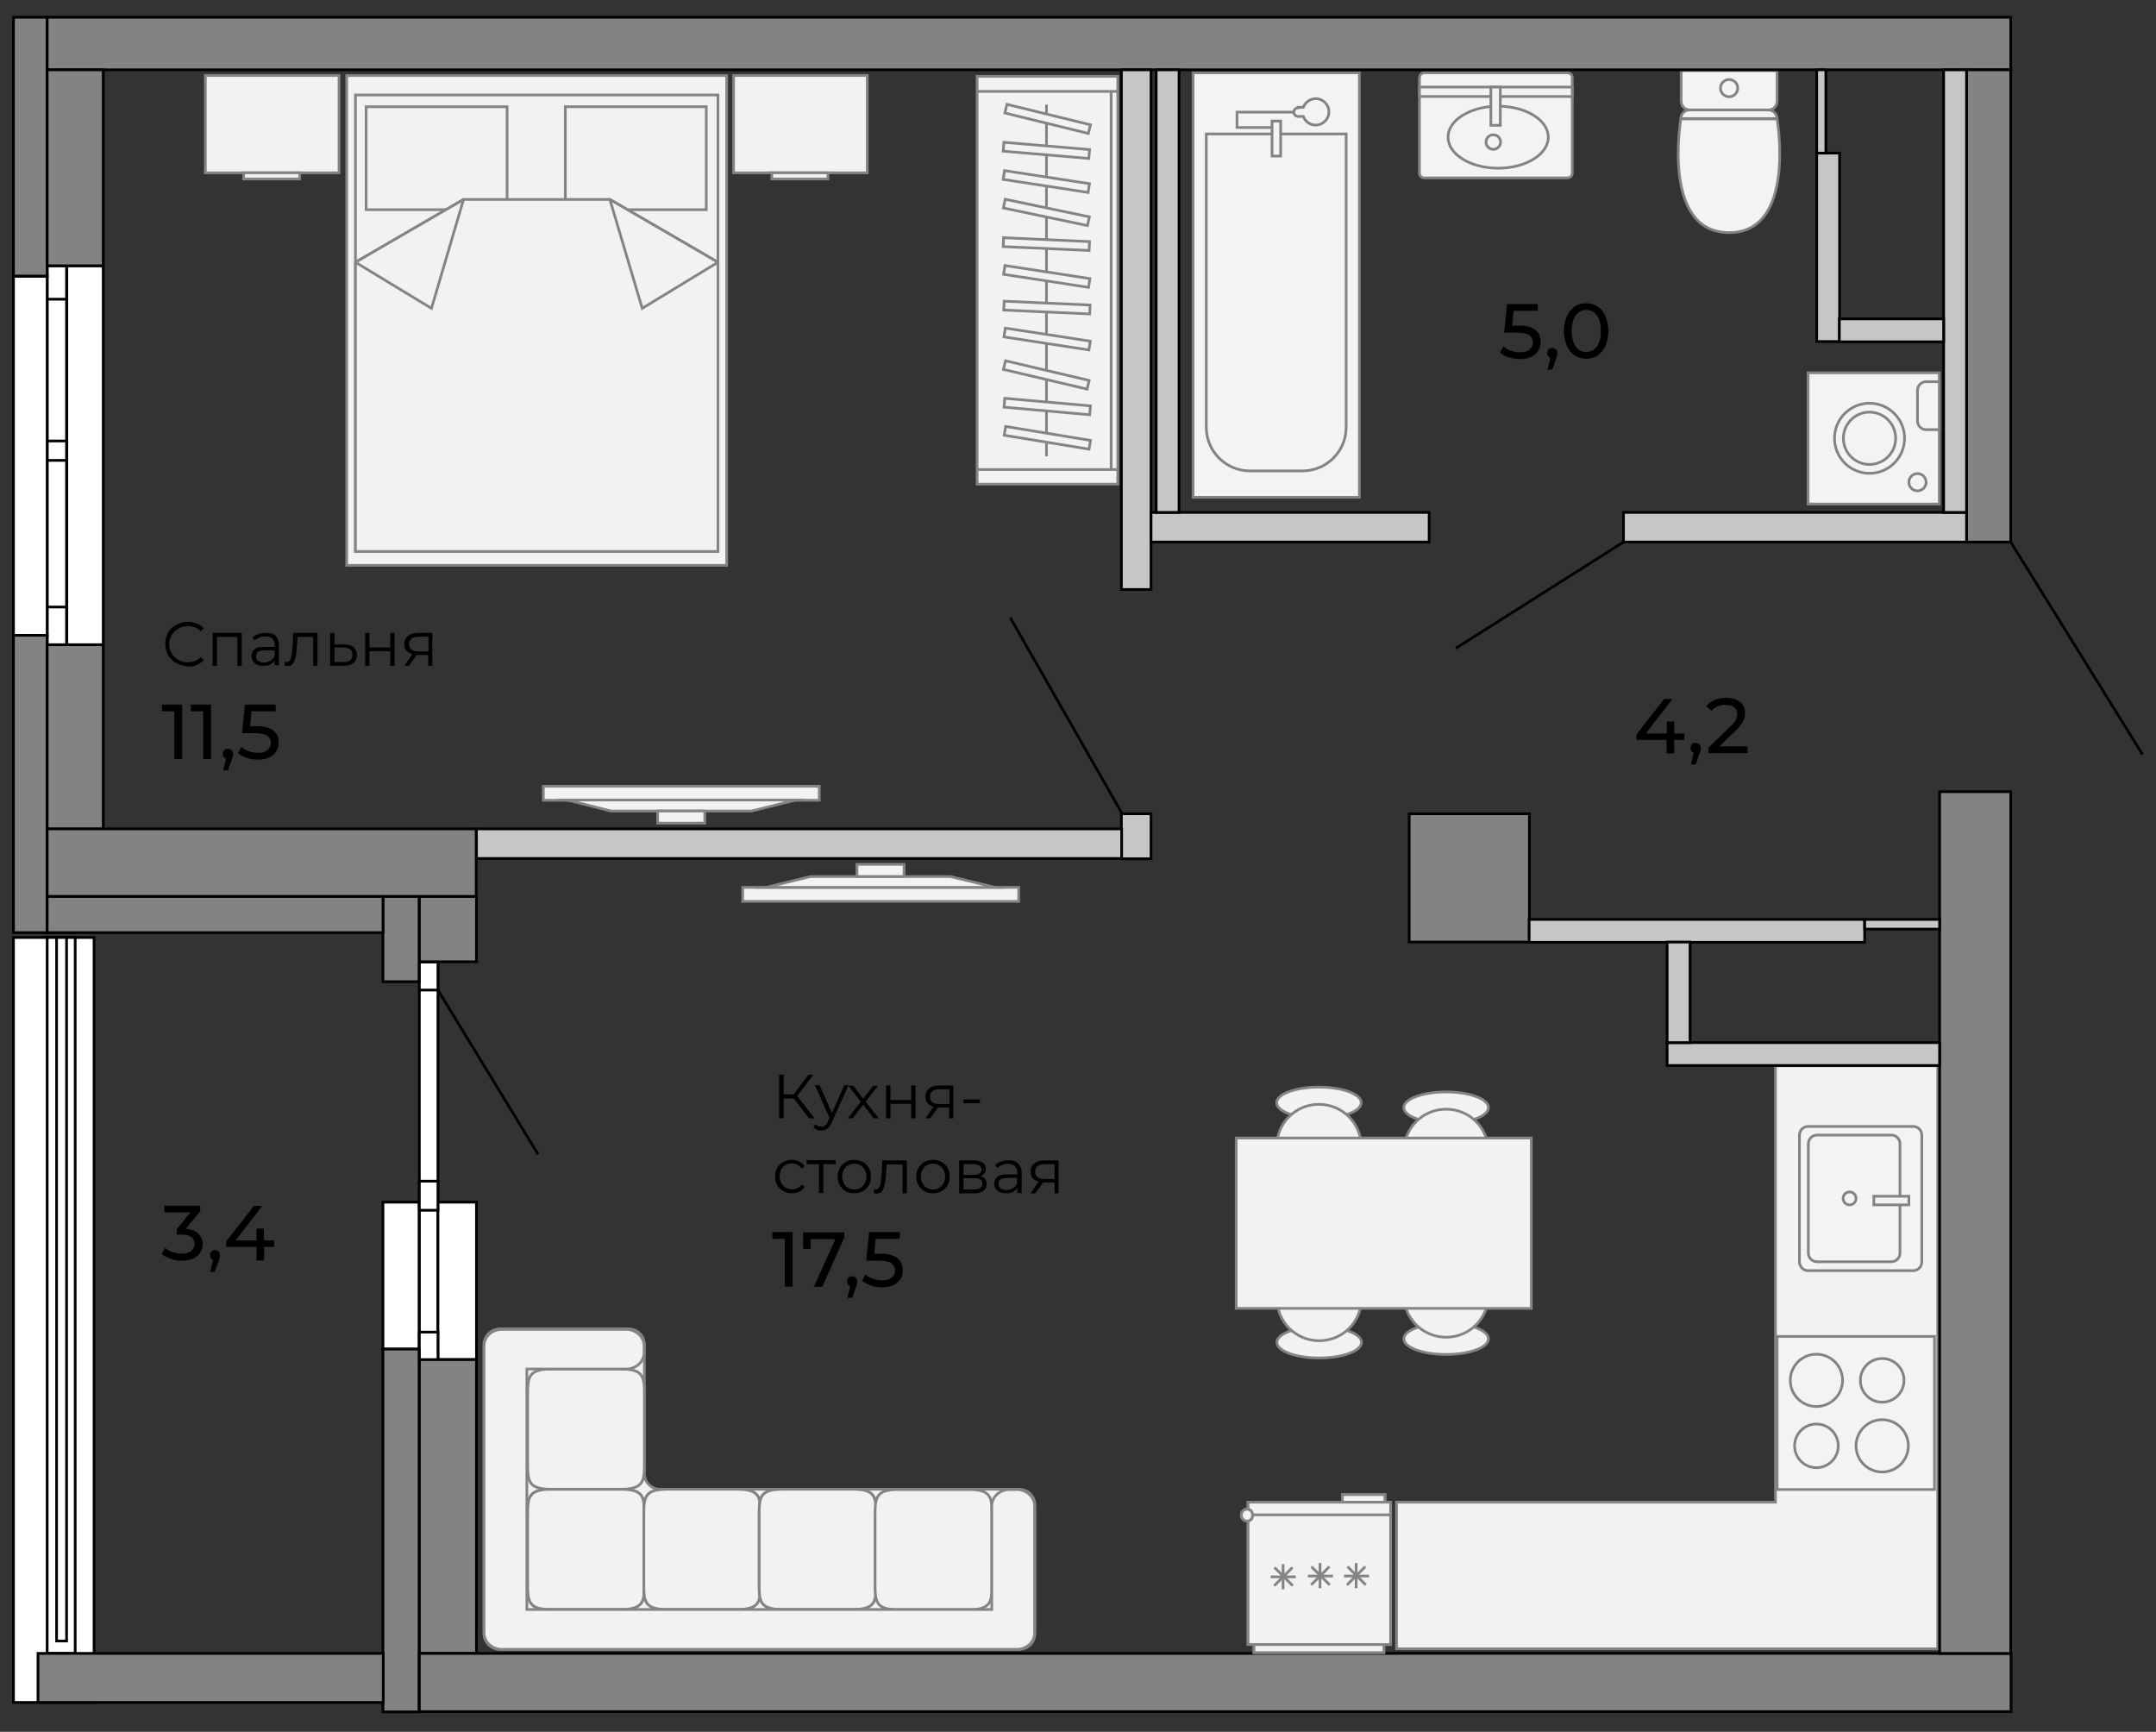 <?xml version="1.0" encoding="utf-8"?>
<!-- Generator: Adobe Illustrator 23.0.2, SVG Export Plug-In . SVG Version: 6.00 Build 0)  -->
<svg version="1.1" id="Слой_1" xmlns="http://www.w3.org/2000/svg" xmlns:xlink="http://www.w3.org/1999/xlink" x="0px" y="0px"
	 viewBox="0 0 800 642.5" enable-background="new 0 0 800 642.5" xml:space="preserve">
<rect x="0" y="0" width="800" height="642.5" fill="#333333" stroke="none"/>
<polygon fill-rule="evenodd" clip-rule="evenodd" fill="#F1F2F2" stroke="#848484" stroke-miterlimit="10" points="719,611.7 
	719,395.4 658.8,395.4 658.8,557.3 518.2,557.3 518.2,611.7 "/>
<g id="moyka_2_3_">
	<path fill="#F3F3F3" stroke="#838383" d="M670.9,471.4c-1.8,0-3.2-1.5-3.2-3.2v-47.1c0-1.8,1.5-3.2,3.2-3.2h39
		c1.8,0,3.2,1.5,3.2,3.2v47.1c0,1.8-1.5,3.2-3.2,3.2H670.9z"/>
	<path fill="#F3F3F3" stroke="#838383" d="M674.2,468.1c-1.8,0-3.2-1.5-3.2-3.2v-40.6c0-1.8,1.5-3.2,3.2-3.2h27.6
		c1.8,0,3.2,1.5,3.2,3.2v40.6c0,1.8-1.5,3.2-3.2,3.2H674.2z"/>
	<rect x="695.3" y="443.8" fill="#F3F3F3" stroke="#838383" width="13" height="3.2"/>
	<circle fill="#F3F3F3" stroke="#838383" cx="686.3" cy="444.6" r="2.4"/>
</g>
<g id="plita_3_">
	<rect x="659.4" y="495.8" fill="#F3F3F3" stroke="#838383" width="58.4" height="56.8"/>
	<circle fill="#F3F3F3" stroke="#838383" cx="674" cy="512.1" r="9.7"/>
	<circle fill="#F3F3F3" stroke="#838383" cx="698.4" cy="536.4" r="9.7"/>
	<circle fill="#F3F3F3" stroke="#838383" cx="674" cy="536.4" r="8.1"/>
	<circle fill="#F3F3F3" stroke="#838383" cx="698.4" cy="512.1" r="8.1"/>
</g>
<g id="unitaz_3_">
	<path fill="#F3F3F3" stroke="#838383" d="M659.4,26.2v11.4c0,1.8-1.5,3.2-3.2,3.2H627c-1.8,0-3.2-1.5-3.2-3.2V26.2H659.4z"/>
	<path fill="#F3F3F3" stroke="#838383" d="M656.2,40.8c1.8,0,3.2,1.5,3.2,3.2h-35.7c0-1.8,1.5-3.2,3.2-3.2H656.2z"/>
	<path fill="#F3F3F3" stroke="#838383" d="M641.6,86.3c-25.2,0-17.9-42.2-17.9-42.2h35.7C659.4,44.1,666.7,86.3,641.6,86.3z"/>
	<circle fill="#F3F3F3" stroke="#838383" cx="641.6" cy="32.7" r="3.2"/>
</g>
<g id="moyka_3_">
	<path fill="#F3F3F3" stroke="#838383" d="M581.6,27c1,0,1.8,0.8,1.8,1.8v35.4c0,1-0.8,1.8-1.8,1.8h-53.1c-1,0-1.8-0.8-1.8-1.8V28.8
		c0-1,0.8-1.8,1.8-1.8H581.6z"/>
	<rect x="526.7" y="32.3" fill="#F3F3F3" stroke="#838383" width="56.7" height="3.5"/>
	<ellipse fill="#F3F3F3" stroke="#838383" cx="555.9" cy="50.9" rx="18.6" ry="11.5"/>
	<rect x="553.2" y="32.3" fill="#F3F3F3" stroke="#838383" width="3.5" height="14.2"/>
	<circle fill="#F3F3F3" stroke="#838383" cx="554.1" cy="52.7" r="2.7"/>
</g>
<g id="stirka_2_">
	<rect x="670.9" y="138.3" fill="#F3F3F3" stroke="#838383" width="48.7" height="48.7"/>
	<path fill="#F3F3F3" stroke="#838383" d="M719.6,141.5v17.9h-4.9c-1.8,0-3.2-1.5-3.2-3.2v-11.4c0-1.8,1.5-3.2,3.2-3.2H719.6z"/>
	<circle fill="#F3F3F3" stroke="#838383" cx="693.7" cy="162.6" r="13"/>
	<circle fill="#F3F3F3" stroke="#838383" cx="693.7" cy="162.6" r="9.7"/>
	<circle fill="#F3F3F3" stroke="#838383" cx="711.5" cy="178.9" r="3.2"/>
</g>
<g id="vanna_2_">
	<rect x="442.7" y="27" fill="#F3F3F3" stroke="#838383" width="61.7" height="157.5"/>
	<path fill="#F3F3F3" stroke="#838383" d="M463.8,174.7c-9,0-16.2-7.3-16.2-16.2V49.7h51.9v108.8c0,9-7.3,16.2-16.2,16.2H463.8z"/>
	<path fill="#F3F3F3" stroke="#838383" d="M480.9,41.6H459v5.7h13"/>
	<path id="Union_2_" fill="#F3F3F3" stroke="#838383" d="M481.7,40c-0.9,0-1.6,0.7-1.6,1.6c0,0.9,0.7,1.6,1.6,1.6h1.9
		c0.7,1.9,2.5,3.2,4.6,3.2c2.7,0,4.9-2.2,4.9-4.9c0-2.7-2.2-4.9-4.9-4.9c-2.1,0-3.9,1.4-4.6,3.2H481.7z"/>
	<rect x="472" y="44.9" fill="#F3F3F3" stroke="#838383" width="3.2" height="13"/>
</g>
<rect x="155.6" y="356.9" fill="#FFFFFF" stroke="#000000" stroke-miterlimit="10" width="6.9" height="147.5"/>
<rect x="142.1" y="446" fill="#FFFFFF" stroke="#000000" stroke-miterlimit="10" width="13.4" height="54.5"/>
<rect x="162.5" y="446" fill="#FFFFFF" stroke="#000000" stroke-miterlimit="10" width="14.3" height="58.4"/>
<rect x="155.6" y="494.2" fill="#FFFFFF" stroke="#000000" stroke-miterlimit="10" width="6.9" height="11"/>
<rect x="155.6" y="438.2" fill="#FFFFFF" stroke="#000000" stroke-miterlimit="10" width="6.9" height="10.8"/>
<rect x="155.6" y="356.9" fill="#FFFFFF" stroke="#000000" stroke-miterlimit="10" width="6.9" height="10.4"/>
<rect x="17.5" y="98.6" fill="#FFFFFF" stroke="#000000" stroke-miterlimit="10" width="7.2" height="140.6"/>
<rect x="17.5" y="98.6" fill="#FFFFFF" stroke="#000000" stroke-miterlimit="10" width="7.2" height="12.4"/>
<rect x="17.5" y="163.6" fill="#FFFFFF" stroke="#000000" stroke-miterlimit="10" width="7.2" height="7.2"/>
<rect x="17.5" y="225.2" fill="#FFFFFF" stroke="#000000" stroke-miterlimit="10" width="7.2" height="14"/>
<rect x="24.8" y="98.6" fill="#FFFFFF" stroke="#000000" stroke-miterlimit="10" width="13.5" height="140.6"/>
<rect x="5" y="102.5" fill="#FFFFFF" stroke="#000000" stroke-miterlimit="10" width="12.5" height="133.3"/>
<g>
	<rect x="5" y="347.8" fill="#FFFFFF" stroke="#000000" stroke-miterlimit="10" width="29.9" height="283.8"/>
	<rect x="17.5" y="347.8" fill="#FFFFFF" stroke="#000000" stroke-miterlimit="10" width="10.4" height="265.6"/>
	<rect x="21" y="347.8" fill="#FFFFFF" stroke="#000000" stroke-miterlimit="10" width="3.7" height="261"/>
</g>
<line fill="#FFFFFF" stroke="#000000" stroke-miterlimit="10" x1="746.1" y1="201.1" x2="795" y2="279.9"/>
<line fill="#FFFFFF" stroke="#000000" stroke-miterlimit="10" x1="602.4" y1="201.1" x2="540.2" y2="240.5"/>
<line fill="#FFFFFF" stroke="#000000" stroke-miterlimit="10" x1="416.4" y1="301.9" x2="374.9" y2="229.2"/>
<line fill="#FFFFFF" stroke="#000000" stroke-miterlimit="10" x1="162.5" y1="367.3" x2="199.7" y2="428.3"/>
<rect x="5" y="6.4" fill="#838383" stroke="#000000" stroke-miterlimit="10" width="12.5" height="96"/>
<rect x="17.5" y="6.4" fill="#838383" stroke="#000000" stroke-miterlimit="10" width="728.6" height="19.5"/>
<rect x="17.5" y="25.9" fill="#838383" stroke="#000000" stroke-miterlimit="10" width="20.8" height="72.7"/>
<rect x="5" y="235.7" fill="#838383" stroke="#000000" stroke-miterlimit="10" width="12.5" height="110.3"/>
<rect x="17.5" y="239.2" fill="#838383" stroke="#000000" stroke-miterlimit="10" width="20.8" height="68.4"/>
<rect x="17.5" y="307.5" fill="#838383" stroke="#000000" stroke-miterlimit="10" width="159.2" height="25.1"/>
<rect x="155.6" y="332.6" fill="#838383" stroke="#000000" stroke-miterlimit="10" width="21.2" height="24.2"/>
<rect x="142.1" y="332.6" fill="#838383" stroke="#000000" stroke-miterlimit="10" width="13.4" height="31.6"/>
<rect x="17.5" y="332.6" fill="#838383" stroke="#000000" stroke-miterlimit="10" width="124.6" height="13.4"/>
<rect x="155.6" y="504.4" fill="#838383" stroke="#000000" stroke-miterlimit="10" width="21.2" height="109"/>
<rect x="142.1" y="500.5" fill="#838383" stroke="#000000" stroke-miterlimit="10" width="13.4" height="134.6"/>
<rect x="14.1" y="613.4" fill="#838383" stroke="#000000" stroke-miterlimit="10" width="128.1" height="18.2"/>
<rect x="155.6" y="613.4" fill="#838383" stroke="#000000" stroke-miterlimit="10" width="590.6" height="21.6"/>
<rect x="729.7" y="25.9" fill="#838383" stroke="#000000" stroke-miterlimit="10" width="16.4" height="175.2"/>
<rect x="719.7" y="293.7" fill="#838383" stroke="#000000" stroke-miterlimit="10" width="26.4" height="319.7"/>
<rect x="522.9" y="301.9" fill="#838383" stroke="#000000" stroke-miterlimit="10" width="44.6" height="47.6"/>
<rect x="416.1" y="25.9" fill="#C6C6C6" stroke="#000000" stroke-miterlimit="10" width="11" height="192.8"/>
<rect x="427.1" y="190.1" fill="#C6C6C6" stroke="#000000" stroke-miterlimit="10" width="103.2" height="11"/>
<rect x="602.4" y="190.1" fill="#C6C6C6" stroke="#000000" stroke-miterlimit="10" width="127.3" height="11"/>
<rect x="429" y="25.9" fill="#C6C6C6" stroke="#000000" stroke-miterlimit="10" width="8.5" height="164.2"/>
<rect x="721.2" y="25.9" fill="#C6C6C6" stroke="#000000" stroke-miterlimit="10" width="8.5" height="164.2"/>
<rect x="674.1" y="56.8" fill="#C6C6C6" stroke="#000000" stroke-miterlimit="10" width="8.5" height="69.9"/>
<rect x="682.5" y="118.3" fill="#C6C6C6" stroke="#000000" stroke-miterlimit="10" width="38.7" height="8.5"/>
<rect x="674.1" y="25.9" fill="#C6C6C6" stroke="#000000" stroke-miterlimit="10" width="3.4" height="30.9"/>
<rect x="567.4" y="341.1" fill="#C6C6C6" stroke="#000000" stroke-miterlimit="10" width="124.5" height="8.5"/>
<rect x="691.9" y="341.1" fill="#C6C6C6" stroke="#000000" stroke-miterlimit="10" width="27.8" height="3.6"/>
<rect x="618.6" y="386.8" fill="#C6C6C6" stroke="#000000" stroke-miterlimit="10" width="101.1" height="8.5"/>
<rect x="618.6" y="349.5" fill="#C6C6C6" stroke="#000000" stroke-miterlimit="10" width="8.5" height="37.3"/>
<rect x="416.1" y="301.9" fill="#C6C6C6" stroke="#000000" stroke-miterlimit="10" width="11" height="16.7"/>
<rect x="176.8" y="307.5" fill="#C6C6C6" stroke="#000000" stroke-miterlimit="10" width="239.4" height="11"/>
<g>
	<path d="M294.5,407.5h-3.7v7.4h-1.7v-16.2h1.7v7.3h3.7l5.5-7.3h1.8l-6,7.9l6.4,8.3h-2L294.5,407.5z"/>
	<path d="M314.8,402.7l-6.1,13.6c-0.5,1.1-1.1,1.9-1.7,2.4c-0.6,0.5-1.4,0.7-2.3,0.7c-0.6,0-1.1-0.1-1.6-0.3
		c-0.5-0.2-0.9-0.5-1.3-0.8l0.8-1.2c0.6,0.6,1.4,0.9,2.2,0.9c0.6,0,1-0.2,1.4-0.5c0.4-0.3,0.8-0.8,1.1-1.6l0.5-1.2l-5.4-12.1h1.7
		l4.6,10.3l4.6-10.3H314.8z"/>
	<path d="M324.2,414.9l-3.9-5.1l-3.9,5.1h-1.8l4.8-6.2l-4.6-5.9h1.8l3.7,4.8l3.7-4.8h1.8l-4.6,5.9l4.9,6.2H324.2z"/>
	<path d="M328.8,402.7h1.6v5.4h7.7v-5.4h1.6v12.2h-1.6v-5.4h-7.7v5.4h-1.6V402.7z"/>
	<path d="M353.7,402.7v12.2h-1.5v-4h-3.8H348l-2.8,4h-1.8l3-4.3c-0.9-0.3-1.7-0.7-2.2-1.3c-0.5-0.6-0.8-1.4-0.8-2.4
		c0-1.4,0.5-2.4,1.4-3.1c0.9-0.7,2.2-1.1,3.8-1.1H353.7z M348.6,409.6h3.7v-5.5h-3.6c-2.4,0-3.6,0.9-3.6,2.8
		C345.1,408.7,346.3,409.6,348.6,409.6z"/>
	<path d="M357.5,407.9h6.1v1.4h-6.1V407.9z"/>
	<path d="M290.6,441.9c-0.9-0.5-1.7-1.3-2.2-2.2c-0.5-0.9-0.8-2-0.8-3.2s0.3-2.3,0.8-3.2c0.5-0.9,1.3-1.7,2.2-2.2
		c0.9-0.5,2-0.8,3.2-0.8c1,0,2,0.2,2.8,0.6s1.5,1,2,1.8l-1.2,0.8c-0.4-0.6-0.9-1.1-1.5-1.4c-0.6-0.3-1.3-0.5-2-0.5
		c-0.9,0-1.7,0.2-2.4,0.6c-0.7,0.4-1.2,1-1.6,1.7c-0.4,0.7-0.6,1.5-0.6,2.5c0,0.9,0.2,1.8,0.6,2.5c0.4,0.7,0.9,1.3,1.6,1.7
		c0.7,0.4,1.5,0.6,2.4,0.6c0.7,0,1.4-0.1,2-0.4c0.6-0.3,1.1-0.7,1.5-1.3l1.2,0.8c-0.5,0.8-1.1,1.4-2,1.8c-0.8,0.4-1.8,0.6-2.8,0.6
		C292.7,442.7,291.6,442.5,290.6,441.9z"/>
	<path d="M310.1,431.9h-4.6v10.7h-1.6v-10.7h-4.6v-1.5h10.8V431.9z"/>
	<path d="M313.8,441.9c-0.9-0.5-1.7-1.3-2.2-2.2c-0.5-0.9-0.8-2-0.8-3.2s0.3-2.3,0.8-3.2c0.5-0.9,1.3-1.7,2.2-2.2
		c0.9-0.5,2-0.8,3.2-0.8c1.2,0,2.2,0.3,3.2,0.8c0.9,0.5,1.7,1.3,2.2,2.2c0.5,0.9,0.8,2,0.8,3.2s-0.3,2.3-0.8,3.2
		c-0.5,0.9-1.3,1.7-2.2,2.2c-0.9,0.5-2,0.8-3.2,0.8C315.8,442.7,314.7,442.5,313.8,441.9z M319.3,440.7c0.7-0.4,1.2-1,1.6-1.7
		c0.4-0.7,0.6-1.5,0.6-2.5s-0.2-1.7-0.6-2.5c-0.4-0.7-0.9-1.3-1.6-1.7c-0.7-0.4-1.5-0.6-2.3-0.6c-0.9,0-1.6,0.2-2.3,0.6
		c-0.7,0.4-1.2,1-1.6,1.7c-0.4,0.7-0.6,1.5-0.6,2.5s0.2,1.7,0.6,2.5c0.4,0.7,0.9,1.3,1.6,1.7c0.7,0.4,1.5,0.6,2.3,0.6
		C317.8,441.3,318.6,441.1,319.3,440.7z"/>
	<path d="M336.5,430.5v12.2h-1.6v-10.7H329l-0.2,3c-0.1,2.5-0.4,4.5-0.9,5.8s-1.3,2-2.5,2c-0.3,0-0.7-0.1-1.2-0.2l0.1-1.4
		c0.3,0.1,0.5,0.1,0.6,0.1c0.6,0,1.1-0.3,1.4-0.9s0.5-1.3,0.6-2.2s0.2-2,0.3-3.4l0.2-4.3H336.5z"/>
	<path d="M343,441.9c-0.9-0.5-1.7-1.3-2.2-2.2c-0.5-0.9-0.8-2-0.8-3.2s0.3-2.3,0.8-3.2c0.5-0.9,1.3-1.7,2.2-2.2
		c0.9-0.5,2-0.8,3.2-0.8c1.2,0,2.2,0.3,3.2,0.8c0.9,0.5,1.7,1.3,2.2,2.2c0.5,0.9,0.8,2,0.8,3.2s-0.3,2.3-0.8,3.2
		c-0.5,0.9-1.3,1.7-2.2,2.2c-0.9,0.5-2,0.8-3.2,0.8C345,442.7,344,442.5,343,441.9z M348.5,440.7c0.7-0.4,1.2-1,1.6-1.7
		c0.4-0.7,0.6-1.5,0.6-2.5s-0.2-1.7-0.6-2.5c-0.4-0.7-0.9-1.3-1.6-1.7c-0.7-0.4-1.5-0.6-2.3-0.6c-0.9,0-1.6,0.2-2.3,0.6
		c-0.7,0.4-1.2,1-1.6,1.7c-0.4,0.7-0.6,1.5-0.6,2.5s0.2,1.7,0.6,2.5c0.4,0.7,0.9,1.3,1.6,1.7c0.7,0.4,1.5,0.6,2.3,0.6
		C347.1,441.3,347.8,441.1,348.5,440.7z"/>
	<path d="M366.1,439.3c0,1.1-0.4,1.9-1.2,2.5c-0.8,0.6-2,0.9-3.5,0.9h-5.5v-12.2h5.4c1.4,0,2.5,0.3,3.3,0.8c0.8,0.5,1.2,1.3,1.2,2.3
		c0,0.7-0.2,1.2-0.5,1.7c-0.4,0.5-0.9,0.8-1.5,1.1C365.3,436.7,366.1,437.7,366.1,439.3z M357.5,435.9h3.7c0.9,0,1.7-0.2,2.2-0.5
		c0.5-0.4,0.8-0.9,0.8-1.5c0-0.7-0.3-1.2-0.8-1.5c-0.5-0.3-1.2-0.5-2.2-0.5h-3.7V435.9z M363.7,440.8c0.5-0.3,0.8-0.9,0.8-1.6
		s-0.2-1.3-0.7-1.6c-0.5-0.3-1.2-0.5-2.3-0.5h-4v4.2h3.9C362.4,441.3,363.2,441.1,363.7,440.8z"/>
	<path d="M377.8,431.6c0.8,0.8,1.3,2,1.3,3.5v7.5h-1.6v-1.9c-0.4,0.6-0.9,1.1-1.6,1.5c-0.7,0.4-1.6,0.5-2.6,0.5
		c-1.4,0-2.4-0.3-3.2-1c-0.8-0.6-1.2-1.5-1.2-2.6c0-1,0.4-1.9,1.1-2.5s1.9-0.9,3.6-0.9h3.9V435c0-1-0.3-1.8-0.9-2.4
		c-0.6-0.5-1.4-0.8-2.6-0.8c-0.8,0-1.5,0.1-2.2,0.4c-0.7,0.3-1.3,0.6-1.8,1.1l-0.7-1.2c0.6-0.5,1.4-0.9,2.2-1.2
		c0.9-0.3,1.8-0.4,2.7-0.4C375.7,430.4,376.9,430.8,377.8,431.6z M375.9,440.8c0.7-0.4,1.2-1,1.5-1.8v-2h-3.8
		c-2.1,0-3.1,0.7-3.1,2.2c0,0.7,0.3,1.3,0.8,1.7c0.5,0.4,1.3,0.6,2.3,0.6C374.5,441.4,375.3,441.2,375.9,440.8z"/>
	<path d="M392.8,430.5v12.2h-1.5v-4h-3.8H387l-2.8,4h-1.8l3-4.3c-0.9-0.3-1.7-0.7-2.2-1.3c-0.5-0.6-0.8-1.4-0.8-2.4
		c0-1.4,0.5-2.4,1.4-3.1c0.9-0.7,2.2-1.1,3.8-1.1H392.8z M387.6,437.4h3.7v-5.5h-3.6c-2.4,0-3.6,0.9-3.6,2.8
		C384.1,436.5,385.3,437.4,387.6,437.4z"/>
	<path d="M294.1,457.1v20.2h-2.9v-17.7h-4.6v-2.5H294.1z"/>
	<path d="M313.3,457.1v2l-8.2,18.3H302l8-17.7h-9.2v3.6H298v-6.1H313.3z"/>
	<path d="M317.6,474.1c0.4,0.4,0.5,0.8,0.5,1.4c0,0.3,0,0.6-0.1,0.8c-0.1,0.3-0.2,0.7-0.4,1.2l-1.4,4h-1.8l1.1-4.3
		c-0.4-0.1-0.7-0.4-0.9-0.7c-0.2-0.3-0.3-0.7-0.3-1.1c0-0.6,0.2-1,0.5-1.4c0.4-0.4,0.8-0.5,1.4-0.5
		C316.8,473.5,317.2,473.7,317.6,474.1z"/>
	<path d="M333,466.8c1.4,1.1,2,2.6,2,4.5c0,1.2-0.3,2.3-0.9,3.2c-0.6,1-1.4,1.7-2.6,2.3c-1.1,0.5-2.6,0.8-4.2,0.8
		c-1.4,0-2.8-0.2-4.1-0.7s-2.4-1-3.3-1.8l1.3-2.3c0.7,0.7,1.6,1.2,2.7,1.6c1.1,0.4,2.2,0.6,3.4,0.6c1.5,0,2.7-0.3,3.5-1
		c0.8-0.6,1.3-1.5,1.3-2.6c0-1.2-0.5-2.1-1.4-2.8c-0.9-0.6-2.5-0.9-4.7-0.9h-4.6l1.1-10.6h11.4v2.5h-9l-0.5,5.5h2.3
		C329.5,465.1,331.7,465.7,333,466.8z"/>
</g>
<g>
	<path d="M65.4,246c-1.3-0.7-2.3-1.7-3-2.9s-1.1-2.7-1.1-4.2s0.4-3,1.1-4.2c0.7-1.3,1.7-2.2,3-2.9s2.7-1.1,4.3-1.1
		c1.2,0,2.3,0.2,3.3,0.6c1,0.4,1.9,1,2.6,1.8l-1.1,1.1c-1.3-1.3-2.9-1.9-4.8-1.9c-1.3,0-2.4,0.3-3.5,0.9c-1,0.6-1.9,1.4-2.5,2.4
		c-0.6,1-0.9,2.2-0.9,3.4s0.3,2.4,0.9,3.4c0.6,1,1.4,1.8,2.5,2.4c1,0.6,2.2,0.9,3.5,0.9c1.9,0,3.5-0.6,4.8-1.9l1.1,1.1
		c-0.7,0.8-1.6,1.4-2.6,1.8c-1,0.4-2.1,0.6-3.3,0.6C68.1,247,66.7,246.7,65.4,246z"/>
	<path d="M89.7,234.8v12.2h-1.6v-10.7h-7.6v10.7h-1.6v-12.2H89.7z"/>
	<path d="M102.2,235.8c0.8,0.8,1.3,2,1.3,3.5v7.5h-1.6V245c-0.4,0.6-0.9,1.1-1.6,1.5c-0.7,0.4-1.6,0.5-2.6,0.5c-1.4,0-2.4-0.3-3.2-1
		c-0.8-0.6-1.2-1.5-1.2-2.6c0-1,0.4-1.9,1.1-2.5c0.7-0.6,1.9-0.9,3.6-0.9h3.9v-0.7c0-1-0.3-1.8-0.9-2.4c-0.6-0.5-1.4-0.8-2.6-0.8
		c-0.8,0-1.5,0.1-2.2,0.4c-0.7,0.3-1.3,0.6-1.8,1.1l-0.7-1.2c0.6-0.5,1.4-0.9,2.2-1.2c0.9-0.3,1.8-0.4,2.7-0.4
		C100.2,234.7,101.4,235.1,102.2,235.8z M100.4,245.1c0.7-0.4,1.2-1,1.5-1.8v-2h-3.8c-2.1,0-3.1,0.7-3.1,2.2c0,0.7,0.3,1.3,0.8,1.7
		c0.5,0.4,1.3,0.6,2.3,0.6C98.9,245.7,99.7,245.5,100.4,245.1z"/>
	<path d="M117.8,234.8v12.2h-1.6v-10.7h-5.8l-0.2,3c-0.1,2.5-0.4,4.5-0.9,5.8s-1.3,2-2.5,2c-0.3,0-0.7-0.1-1.2-0.2l0.1-1.4
		c0.3,0.1,0.5,0.1,0.6,0.1c0.6,0,1.1-0.3,1.4-0.9s0.5-1.3,0.6-2.2s0.2-2,0.3-3.4l0.2-4.3H117.8z"/>
	<path d="M131.2,240.1c0.8,0.7,1.2,1.6,1.2,2.9c0,1.3-0.4,2.3-1.3,3c-0.9,0.7-2.1,1-3.7,1l-4.9,0v-12.2h1.6v4.3l3.6,0
		C129.2,239.1,130.4,239.4,131.2,240.1z M129.9,245c0.6-0.5,0.9-1.2,0.9-2.1c0-0.9-0.3-1.6-0.9-2c-0.6-0.4-1.4-0.7-2.6-0.7l-3.2,0
		v5.4l3.2,0C128.4,245.7,129.3,245.5,129.9,245z"/>
	<path d="M135.5,234.8h1.6v5.4h7.7v-5.4h1.6v12.2h-1.6v-5.4h-7.7v5.4h-1.6V234.8z"/>
	<path d="M160.4,234.8v12.2h-1.5v-4h-3.8h-0.5l-2.8,4h-1.8l3-4.3c-0.9-0.3-1.7-0.7-2.2-1.3c-0.5-0.6-0.8-1.4-0.8-2.4
		c0-1.4,0.5-2.4,1.4-3.1c0.9-0.7,2.2-1.1,3.8-1.1H160.4z M155.3,241.7h3.7v-5.5h-3.6c-2.4,0-3.6,0.9-3.6,2.8
		C151.8,240.8,153,241.7,155.3,241.7z"/>
	<path d="M67.6,261.4v20.2h-2.9v-17.7h-4.6v-2.5H67.6z"/>
	<path d="M78.3,261.4v20.2h-2.9v-17.7h-4.6v-2.5H78.3z"/>
	<path d="M86,278.4c0.4,0.4,0.5,0.8,0.5,1.4c0,0.3,0,0.6-0.1,0.8c-0.1,0.3-0.2,0.7-0.4,1.2l-1.4,4h-1.8l1.1-4.3
		c-0.4-0.1-0.7-0.4-0.9-0.7c-0.2-0.3-0.3-0.7-0.3-1.1c0-0.6,0.2-1,0.5-1.4c0.4-0.4,0.8-0.5,1.4-0.5C85.2,277.8,85.6,278,86,278.4z"
		/>
	<path d="M101.4,271c1.4,1.1,2,2.6,2,4.5c0,1.2-0.3,2.3-0.9,3.2c-0.6,1-1.4,1.7-2.6,2.3s-2.6,0.8-4.2,0.8c-1.4,0-2.8-0.2-4.1-0.6
		s-2.4-1-3.3-1.8l1.3-2.3c0.7,0.7,1.6,1.2,2.7,1.6c1.1,0.4,2.2,0.6,3.4,0.6c1.5,0,2.7-0.3,3.5-1s1.3-1.5,1.3-2.6
		c0-1.2-0.5-2.1-1.4-2.8c-0.9-0.6-2.5-0.9-4.7-0.9h-4.6l1.1-10.6h11.4v2.5h-9l-0.5,5.5h2.3C97.9,269.4,100.1,270,101.4,271z"/>
</g>
<g>
	<path d="M73.6,457.7c1,1,1.6,2.3,1.6,3.9c0,1.2-0.3,2.2-0.9,3.1c-0.6,0.9-1.4,1.7-2.6,2.2c-1.1,0.5-2.5,0.8-4.2,0.8
		c-1.4,0-2.8-0.2-4.2-0.7s-2.4-1-3.3-1.8l1.3-2.3c0.7,0.7,1.6,1.2,2.7,1.6c1.1,0.4,2.2,0.6,3.4,0.6c1.5,0,2.7-0.3,3.5-1
		s1.3-1.5,1.3-2.6s-0.4-2-1.2-2.6s-2.1-0.9-3.8-0.9h-1.6v-2l5.1-6.2H61v-2.5h13.3v2l-5.3,6.5C71.1,456.1,72.6,456.7,73.6,457.7z"/>
	<path d="M81.1,464.4c0.4,0.4,0.5,0.8,0.5,1.4c0,0.3,0,0.6-0.1,0.8c-0.1,0.3-0.2,0.7-0.4,1.2l-1.4,4H78l1.1-4.3
		c-0.4-0.1-0.7-0.4-0.9-0.7c-0.2-0.3-0.3-0.7-0.3-1.1c0-0.6,0.2-1,0.5-1.4c0.4-0.4,0.8-0.5,1.4-0.5C80.3,463.8,80.8,464,81.1,464.4z
		"/>
	<path d="M101.8,462.6h-3.8v5h-2.8v-5H83.9v-2l10.3-13.2h3.1l-9.9,12.8h7.8v-4.4h2.7v4.4h3.8V462.6z"/>
</g>
<g>
	<path d="M569.7,122.4c1.4,1.1,2,2.6,2,4.5c0,1.2-0.3,2.3-0.9,3.2c-0.6,1-1.4,1.7-2.6,2.3c-1.1,0.5-2.6,0.8-4.2,0.8
		c-1.4,0-2.8-0.2-4.1-0.6s-2.4-1-3.3-1.8l1.3-2.3c0.7,0.7,1.6,1.2,2.7,1.6c1.1,0.4,2.2,0.6,3.4,0.6c1.5,0,2.7-0.3,3.5-1
		s1.3-1.5,1.3-2.6c0-1.2-0.5-2.1-1.4-2.8c-0.9-0.6-2.5-0.9-4.7-0.9h-4.6l1.1-10.6h11.4v2.5h-9l-0.5,5.5h2.3
		C566.2,120.7,568.3,121.3,569.7,122.4z"/>
	<path d="M577.4,129.7c0.4,0.4,0.5,0.8,0.5,1.4c0,0.3,0,0.6-0.1,0.8c-0.1,0.3-0.2,0.7-0.4,1.2l-1.4,4h-1.8l1.1-4.3
		c-0.4-0.1-0.7-0.4-0.9-0.7s-0.3-0.7-0.3-1.1c0-0.6,0.2-1,0.5-1.4s0.8-0.5,1.4-0.5C576.6,129.1,577,129.3,577.4,129.7z"/>
	<path d="M584.3,131.9c-1.2-0.8-2.2-2-2.9-3.6c-0.7-1.6-1.1-3.4-1.1-5.5c0-2.1,0.4-4,1.1-5.5c0.7-1.6,1.7-2.7,2.9-3.6
		c1.2-0.8,2.7-1.2,4.3-1.2c1.6,0,3,0.4,4.2,1.2c1.2,0.8,2.2,2,2.9,3.6c0.7,1.6,1.1,3.4,1.1,5.5c0,2.1-0.4,4-1.1,5.5
		c-0.7,1.6-1.7,2.7-2.9,3.6c-1.2,0.8-2.7,1.2-4.2,1.2C587,133.1,585.6,132.7,584.3,131.9z M592.5,128.6c1-1.3,1.5-3.3,1.5-5.8
		c0-2.5-0.5-4.4-1.5-5.8s-2.3-2-3.9-2c-1.6,0-2.9,0.7-3.9,2s-1.5,3.3-1.5,5.8c0,2.5,0.5,4.4,1.5,5.8s2.3,2,3.9,2
		C590.2,130.5,591.5,129.9,592.5,128.6z"/>
</g>
<g>
	<path d="M625,274.5h-3.8v5h-2.8v-5h-11.2v-2l10.3-13.2h3.1l-9.9,12.8h7.8v-4.4h2.7v4.4h3.8V274.5z"/>
	<path d="M630.6,276.2c0.4,0.4,0.5,0.8,0.5,1.4c0,0.3,0,0.6-0.1,0.8c-0.1,0.3-0.2,0.7-0.4,1.2l-1.4,4h-1.8l1.1-4.3
		c-0.4-0.1-0.7-0.4-0.9-0.7c-0.2-0.3-0.3-0.7-0.3-1.1c0-0.6,0.2-1,0.5-1.4c0.4-0.4,0.8-0.5,1.4-0.5
		C629.8,275.7,630.2,275.8,630.6,276.2z"/>
	<path d="M648.4,276.9v2.5h-14.5v-2l8.2-7.9c1-1,1.7-1.8,2-2.5c0.3-0.7,0.5-1.4,0.5-2.1c0-1.1-0.4-1.9-1.1-2.5s-1.8-0.9-3.2-0.9
		c-2.2,0-4,0.7-5.2,2.2l-2-1.7c0.8-1,1.8-1.7,3.1-2.3c1.3-0.5,2.7-0.8,4.3-0.8c2.1,0,3.8,0.5,5.1,1.5s1.9,2.4,1.9,4.1
		c0,1.1-0.2,2.1-0.7,3.1s-1.3,2.1-2.6,3.3l-6.2,6H648.4z"/>
</g>
<g>
	
		<rect x="465.3" y="609.7" fill-rule="evenodd" clip-rule="evenodd" fill="#F1F2F2" stroke="#848484" stroke-miterlimit="10" width="48.2" height="3.4"/>
	
		<rect x="465.3" y="609.7" fill-rule="evenodd" clip-rule="evenodd" fill="#F1F2F2" stroke="#848484" stroke-miterlimit="10" width="48.2" height="3.4"/>
	
		<rect x="498.1" y="554.5" fill-rule="evenodd" clip-rule="evenodd" fill="#F1F2F2" stroke="#848484" stroke-miterlimit="10" width="15.8" height="4.7"/>
	
		<rect x="498.1" y="554.5" fill-rule="evenodd" clip-rule="evenodd" fill="#F1F2F2" stroke="#848484" stroke-miterlimit="10" width="15.8" height="4.7"/>
	
		<rect x="463.1" y="557.3" fill-rule="evenodd" clip-rule="evenodd" fill="#F1F2F2" stroke="#848484" stroke-miterlimit="10" width="52.9" height="52.8"/>
	
		<rect x="463.1" y="557.3" fill-rule="evenodd" clip-rule="evenodd" fill="#F1F2F2" stroke="#848484" stroke-miterlimit="10" width="52.9" height="52.8"/>
	<path fill-rule="evenodd" clip-rule="evenodd" fill="#F1F2F2" stroke="#848484" stroke-miterlimit="10" d="M463.1,562H516H463.1z"
		/>
	<path fill-rule="evenodd" clip-rule="evenodd" fill="#F1F2F2" stroke="#848484" stroke-miterlimit="10" d="M460.6,562.2
		c0,1,0.9,2.1,2.1,2.1c1.3,0,2.1-1,2.1-2.1c0-1.3-0.9-2.3-2.1-2.3C461.5,559.9,460.6,560.9,460.6,562.2z"/>
	<path fill-rule="evenodd" clip-rule="evenodd" fill="#F1F2F2" stroke="#848484" stroke-miterlimit="10" d="M460.6,562.2
		c0,1,0.9,2.1,2.1,2.1c1.3,0,2.1-1,2.1-2.1c0-1.3-0.9-2.3-2.1-2.3C461.5,559.9,460.6,560.9,460.6,562.2z"/>
	<path fill-rule="evenodd" clip-rule="evenodd" fill="#F1F2F2" stroke="#848484" stroke-miterlimit="10" d="M489.8,589.2v-9.3V589.2
		z"/>
	<path fill-rule="evenodd" clip-rule="evenodd" fill="#F1F2F2" stroke="#848484" stroke-miterlimit="10" d="M485.3,584.7h9.3H485.3z
		"/>
	<path fill-rule="evenodd" clip-rule="evenodd" fill="#F1F2F2" stroke="#848484" stroke-miterlimit="10" d="M486.6,581.2l6.8,6.8
		L486.6,581.2z"/>
	<path fill-rule="evenodd" clip-rule="evenodd" fill="#F1F2F2" stroke="#848484" stroke-miterlimit="10" d="M493.3,581.2l-6.8,6.8
		L493.3,581.2z"/>
	<path fill-rule="evenodd" clip-rule="evenodd" fill="#F1F2F2" stroke="#848484" stroke-miterlimit="10" d="M476.1,589.6v-9.3V589.6
		z"/>
	<path fill-rule="evenodd" clip-rule="evenodd" fill="#F1F2F2" stroke="#848484" stroke-miterlimit="10" d="M471.5,585h9.3H471.5z"
		/>
	<path fill-rule="evenodd" clip-rule="evenodd" fill="#F1F2F2" stroke="#848484" stroke-miterlimit="10" d="M472.9,581.5l6.8,6.8
		L472.9,581.5z"/>
	<path fill-rule="evenodd" clip-rule="evenodd" fill="#F1F2F2" stroke="#848484" stroke-miterlimit="10" d="M479.6,581.5l-6.8,6.8
		L479.6,581.5z"/>
	<path fill-rule="evenodd" clip-rule="evenodd" fill="#F1F2F2" stroke="#848484" stroke-miterlimit="10" d="M503.2,589.2v-9.3V589.2
		z"/>
	<path fill-rule="evenodd" clip-rule="evenodd" fill="#F1F2F2" stroke="#848484" stroke-miterlimit="10" d="M498.7,584.7h9.3H498.7z
		"/>
	<path fill-rule="evenodd" clip-rule="evenodd" fill="#F1F2F2" stroke="#848484" stroke-miterlimit="10" d="M500,581.2l6.8,6.8
		L500,581.2z"/>
	<path fill-rule="evenodd" clip-rule="evenodd" fill="#F1F2F2" stroke="#848484" stroke-miterlimit="10" d="M506.6,581.2l-6.8,6.8
		L506.6,581.2z"/>
</g>
<g>
	<g>
		
			<rect x="108.3" y="48.3" transform="matrix(-1.836970e-16 1 -1 -1.836970e-16 317.943 -80.267)" fill-rule="evenodd" clip-rule="evenodd" fill="#F1F2F2" stroke="#848484" stroke-miterlimit="10" width="181.7" height="141"/>
		
			<rect x="114.5" y="52.7" transform="matrix(-1.836970e-16 1 -1 -1.836970e-16 319.099 -79.26)" fill-rule="evenodd" clip-rule="evenodd" fill="#F1F2F2" stroke="#848484" stroke-miterlimit="10" width="169.3" height="134.5"/>
		
			<rect x="142.9" y="32.6" transform="matrix(2.138673e-13 1 -1 2.138673e-13 220.76 -103.3)" fill-rule="evenodd" clip-rule="evenodd" fill="#F1F2F2" stroke="#848484" stroke-miterlimit="10" width="38.2" height="52.3"/>
		
			<rect x="216.8" y="32.6" transform="matrix(-1.836970e-16 1 -1 -1.836970e-16 294.669 -177.21)" fill-rule="evenodd" clip-rule="evenodd" fill="#F1F2F2" stroke="#848484" stroke-miterlimit="10" width="38.2" height="52.3"/>
		<polygon fill-rule="evenodd" clip-rule="evenodd" fill="#F1F2F2" stroke="#848484" stroke-miterlimit="10" points="131.9,97.3 
			172,74 226.3,74 172,74 226.3,74 266.4,97.3 266.4,204.6 266.3,204.6 131.9,204.6 		"/>
		<polyline fill-rule="evenodd" clip-rule="evenodd" fill="#F1F2F2" stroke="#848484" stroke-miterlimit="10" points="131.9,97.3 
			160.1,114.4 172,74 		"/>
		
			<line fill-rule="evenodd" clip-rule="evenodd" fill="#F1F2F2" stroke="#848484" stroke-miterlimit="10" x1="172" y1="74" x2="131.9" y2="97.3"/>
		<polyline fill-rule="evenodd" clip-rule="evenodd" fill="#F1F2F2" stroke="#848484" stroke-miterlimit="10" points="266.4,97.3 
			238.3,114.4 226.3,74 		"/>
		
			<line fill-rule="evenodd" clip-rule="evenodd" fill="#F1F2F2" stroke="#848484" stroke-miterlimit="10" x1="226.3" y1="74" x2="266.4" y2="97.3"/>
	</g>
	<g>
		<rect x="272.2" y="28" fill="#F1F2F2" stroke="#848484" stroke-miterlimit="10" width="49.6" height="36.1"/>
		<rect x="286.4" y="64.1" fill="#F1F2F2" stroke="#848484" stroke-miterlimit="10" width="20.8" height="2.3"/>
	</g>
	<g>
		<rect x="76.2" y="28" fill="#F1F2F2" stroke="#848484" stroke-miterlimit="10" width="49.6" height="36.1"/>
		<rect x="90.4" y="64.1" fill="#F1F2F2" stroke="#848484" stroke-miterlimit="10" width="20.8" height="2.3"/>
	</g>
</g>
<g>
	
		<rect x="313" y="77.9" transform="matrix(-4.489292e-11 -1 1 -4.489292e-11 284.661 492.614)" fill-rule="evenodd" clip-rule="evenodd" fill="#F1F2F2" stroke="#848484" stroke-miterlimit="10" width="151.3" height="52.2"/>
	<line fill="#F1F2F2" stroke="#848484" stroke-miterlimit="10" x1="362.5" y1="174.2" x2="414.8" y2="174.2"/>
	<line fill="#F1F2F2" stroke="#848484" stroke-miterlimit="10" x1="362.5" y1="33.9" x2="414.8" y2="33.9"/>
	<line fill="#F1F2F2" stroke="#848484" stroke-miterlimit="10" x1="412.3" y1="174.2" x2="412.3" y2="33.9"/>
	<line fill="#F1F2F2" stroke="#848484" stroke-miterlimit="10" x1="388.3" y1="38.8" x2="388.3" y2="169.3"/>
	
		<rect x="386.9" y="146.6" transform="matrix(0.162 -0.987 0.987 0.162 165.239 519.593)" fill="#F1F2F2" stroke="#848484" stroke-miterlimit="10" width="3.3" height="31.9"/>
	
		<rect x="386.9" y="134.9" transform="matrix(8.815246e-02 -0.996 0.996 8.815246e-02 204.084 524.516)" fill="#F1F2F2" stroke="#848484" stroke-miterlimit="10" width="3.3" height="31.9"/>
	
		<rect x="386.6" y="123" transform="matrix(0.229 -0.973 0.973 0.229 164.124 485.049)" fill="#F1F2F2" stroke="#848484" stroke-miterlimit="10" width="3.3" height="31.9"/>
	
		<rect x="387" y="109.7" transform="matrix(0.152 -0.988 0.988 0.152 205.32 490.664)" fill="#F1F2F2" stroke="#848484" stroke-miterlimit="10" width="3.3" height="31.9"/>
	
		<rect x="386.8" y="98.2" transform="matrix(4.511170e-02 -0.999 0.999 4.511170e-02 256.912 497.016)" fill="#F1F2F2" stroke="#848484" stroke-miterlimit="10" width="3.3" height="31.9"/>
	
		<rect x="386.8" y="86.5" transform="matrix(0.152 -0.988 0.988 0.152 228.145 470.777)" fill="#F1F2F2" stroke="#848484" stroke-miterlimit="10" width="3.3" height="31.9"/>
	
		<rect x="386.6" y="74.6" transform="matrix(4.511170e-02 -0.999 0.999 4.511170e-02 280.288 474.333)" fill="#F1F2F2" stroke="#848484" stroke-miterlimit="10" width="3.3" height="31.9"/>
	
		<rect x="386.6" y="63" transform="matrix(0.205 -0.979 0.979 0.205 231.375 442.721)" fill="#F1F2F2" stroke="#848484" stroke-miterlimit="10" width="3.3" height="31.9"/>
	
		<rect x="386.7" y="51.3" transform="matrix(0.152 -0.988 0.988 0.152 262.776 440.818)" fill="#F1F2F2" stroke="#848484" stroke-miterlimit="10" width="3.3" height="31.9"/>
	
		<rect x="386.6" y="39.7" transform="matrix(8.473843e-02 -0.996 0.996 8.473843e-02 299.94 437.773)" fill="#F1F2F2" stroke="#848484" stroke-miterlimit="10" width="3.3" height="31.9"/>
	
		<rect x="387" y="28.1" transform="matrix(0.238 -0.971 0.971 0.238 253.468 411.005)" fill="#F1F2F2" stroke="#848484" stroke-miterlimit="10" width="3.3" height="31.9"/>
</g>
<g>
	<g>
		
			<rect x="201.6" y="291.7" fill-rule="evenodd" clip-rule="evenodd" fill="#F1F2F2" stroke="#848484" stroke-miterlimit="10" width="102.4" height="5.2"/>
		<polygon fill-rule="evenodd" clip-rule="evenodd" fill="#F1F2F2" stroke="#848484" stroke-miterlimit="10" points="295.3,296.8 
			278.8,300.9 226.8,300.9 210.4,296.8 		"/>
		
			<rect x="250.6" y="294.4" transform="matrix(5.139071e-11 1 -1 5.139071e-11 555.921 50.28)" fill-rule="evenodd" clip-rule="evenodd" fill="#F1F2F2" stroke="#848484" stroke-miterlimit="10" width="4.5" height="17.5"/>
	</g>
</g>
<g>
	<path fill-rule="evenodd" clip-rule="evenodd" fill="#F1F2F2" stroke="#848484" stroke-miterlimit="10" d="M179.6,498.9v59.4v47.8
		c0,3.2,2.6,5.8,5.8,5.8h47.9h144.9c3.2,0,5.8-2.6,5.8-5.8v-47.8c0-3.2-2.6-5.8-5.8-5.8H244.9c-3.2,0-5.8-2.6-5.8-5.8v-47.9
		c0-3.2-2.6-5.8-5.8-5.8h-47.9C182.2,493.1,179.6,495.7,179.6,498.9z"/>
	<g>
		<path fill-rule="evenodd" clip-rule="evenodd" fill="#F1F2F2" stroke="#848484" stroke-miterlimit="10" d="M239.1,562.1
			c0-6.8-0.3-9.6-8.9-9.6h-25.5c-8.6,0-8.9,2.9-8.9,9.6v25.4c0,6.8,0.3,9.6,8.9,9.6h25.5c8.6,0,8.9-2.9,8.9-9.6V562.1z"/>
		<path fill-rule="evenodd" clip-rule="evenodd" fill="#F1F2F2" stroke="#848484" stroke-miterlimit="10" d="M239.1,562.1
			c0-6.8-0.3-9.6-8.9-9.6h-25.5c-8.6,0-8.9,2.9-8.9,9.6v25.4c0,6.8,0.3,9.6,8.9,9.6h25.5c8.6,0,8.9-2.9,8.9-9.6V562.1z"/>
		<path fill-rule="evenodd" clip-rule="evenodd" fill="#F1F2F2" stroke="#848484" stroke-miterlimit="10" d="M282.2,562.1
			c0-6.8-0.3-9.6-8.9-9.6h-25.5c-8.6,0-8.9,2.9-8.9,9.6v25.4c0,6.8,0.3,9.6,8.9,9.6h25.5c8.6,0,8.9-2.9,8.9-9.6V562.1z"/>
		<path fill-rule="evenodd" clip-rule="evenodd" fill="#F1F2F2" stroke="#848484" stroke-miterlimit="10" d="M282.2,562.1
			c0-6.8-0.3-9.6-8.9-9.6h-25.5c-8.6,0-8.9,2.9-8.9,9.6v25.4c0,6.8,0.3,9.6,8.9,9.6h25.5c8.6,0,8.9-2.9,8.9-9.6V562.1z"/>
		<path fill-rule="evenodd" clip-rule="evenodd" fill="#F1F2F2" stroke="#848484" stroke-miterlimit="10" d="M325.1,562.1
			c0-6.8-0.3-9.6-8.9-9.6h-25.6c-8.6,0-8.9,2.9-8.9,9.6v25.4c0,6.8,0.3,9.6,8.9,9.6h25.6c8.6,0,8.9-2.9,8.9-9.6V562.1z"/>
		<path fill-rule="evenodd" clip-rule="evenodd" fill="#F1F2F2" stroke="#848484" stroke-miterlimit="10" d="M325.1,562.1
			c0-6.8-0.3-9.6-8.9-9.6h-25.6c-8.6,0-8.9,2.9-8.9,9.6v25.4c0,6.8,0.3,9.6,8.9,9.6h25.6c8.6,0,8.9-2.9,8.9-9.6V562.1z"/>
		<path fill-rule="evenodd" clip-rule="evenodd" fill="#F1F2F2" stroke="#848484" stroke-miterlimit="10" d="M239.1,517.5
			c0-6.8-0.3-9.6-8.9-9.6h-25.5c-8.6,0-8.9,2.9-8.9,9.6v25.4c0,6.8,0.3,9.6,8.9,9.6h25.5c8.6,0,8.9-2.9,8.9-9.6V517.5z"/>
		<path fill-rule="evenodd" clip-rule="evenodd" fill="#F1F2F2" stroke="#848484" stroke-miterlimit="10" d="M368.1,562.2
			c0-6.8-0.3-9.6-8.9-9.6h-25.6c-8.6,0-8.9,2.9-8.9,9.6v25.4c0,6.8,0.3,9.6,8.9,9.6h25.6c8.6,0,8.9-2.9,8.9-9.6V562.2z"/>
		<path fill-rule="evenodd" clip-rule="evenodd" fill="#F1F2F2" stroke="#848484" stroke-miterlimit="10" d="M179.6,605.8v-104v-2.5
			c0-3.4,3-6.1,6.6-6.1h2.7h43.5c3.6,0,6.6,2.8,6.6,6.1v2.5c0,3.4-3,6.1-6.6,6.1h-36.9v89.2h172.5v-38.4c0-3.4,3-6.1,6.6-6.1h2.7
			c3.6,0,6.6,2.8,6.6,6.1v44.6v2.5c0,3.4-3,6.1-6.6,6.1h-2.7H189h-2.7h0C182.6,611.9,179.6,609.2,179.6,605.8z"/>
	</g>
</g>
<g>
	<g>
		<path fill="#F1F2F2" stroke="#848484" stroke-miterlimit="10" d="M489.4,414.9c-8.7,0-15.7-2.6-15.7-5.8c0-3.2,7-5.8,15.7-5.8
			c8.7,0,15.7,2.6,15.7,5.8C505.1,412.3,498.1,414.9,489.4,414.9z"/>
		<path fill="#F1F2F2" stroke="#848484" stroke-miterlimit="10" d="M489.4,441.1c-8.7,0-15.7-7-15.7-15.7c0-8.7,7-15.7,15.7-15.7
			c8.7,0,15.7,7,15.7,15.7C505.1,434.1,498.1,441.1,489.4,441.1z"/>
	</g>
	<g>
		<path fill="#F1F2F2" stroke="#848484" stroke-miterlimit="10" d="M536.6,490.9c8.7,0,15.7,2.6,15.7,5.8c0,3.2-7,5.8-15.7,5.8
			c-8.7,0-15.7-2.6-15.7-5.8C520.9,493.5,528,490.9,536.6,490.9z"/>
		<path fill="#F1F2F2" stroke="#848484" stroke-miterlimit="10" d="M536.6,464.7c8.7,0,15.7,7,15.7,15.7c0,8.7-7,15.7-15.7,15.7
			c-8.7,0-15.7-7-15.7-15.7C520.9,471.7,528,464.7,536.6,464.7z"/>
	</g>
	<g>
		<path fill="#F1F2F2" stroke="#848484" stroke-miterlimit="10" d="M489.5,492.2c8.7,0,15.7,2.6,15.7,5.8c0,3.2-7,5.8-15.7,5.8
			c-8.7,0-15.7-2.6-15.7-5.8C473.8,494.8,480.8,492.2,489.5,492.2z"/>
		<path fill="#F1F2F2" stroke="#848484" stroke-miterlimit="10" d="M489.5,466c8.7,0,15.7,7,15.7,15.7c0,8.7-7,15.7-15.7,15.7
			c-8.7,0-15.7-7-15.7-15.7C473.8,473,480.8,466,489.5,466z"/>
	</g>
	<g>
		<path fill="#F1F2F2" stroke="#848484" stroke-miterlimit="10" d="M536.6,416.7c-8.7,0-15.7-2.6-15.7-5.8c0-3.2,7-5.8,15.7-5.8
			c8.7,0,15.7,2.6,15.7,5.8C552.3,414.1,545.3,416.7,536.6,416.7z"/>
		<path fill="#F1F2F2" stroke="#848484" stroke-miterlimit="10" d="M536.6,442.9c-8.7,0-15.7-7-15.7-15.7c0-8.7,7-15.7,15.7-15.7
			c8.7,0,15.7,7,15.7,15.7C552.3,435.9,545.3,442.9,536.6,442.9z"/>
	</g>
	<rect x="458.7" y="422.2" fill="#F1F2F2" stroke="#848484" stroke-miterlimit="10" width="109.5" height="63.2"/>
</g>
<g>
	<g>
		
			<rect x="275.6" y="329.2" fill-rule="evenodd" clip-rule="evenodd" fill="#F1F2F2" stroke="#848484" stroke-miterlimit="10" width="102.4" height="5.2"/>
		<polygon fill-rule="evenodd" clip-rule="evenodd" fill="#F1F2F2" stroke="#848484" stroke-miterlimit="10" points="284.3,329.2 
			300.7,325.2 352.7,325.2 369.2,329.2 		"/>
		
			<rect x="324.5" y="314.2" transform="matrix(-5.199745e-11 -1 1 -5.199745e-11 3.772 649.664)" fill-rule="evenodd" clip-rule="evenodd" fill="#F1F2F2" stroke="#848484" stroke-miterlimit="10" width="4.5" height="17.5"/>
	</g>
</g>
<g>
</g>
<g>
</g>
<g>
</g>
<g>
</g>
<g>
</g>
<g>
</g>
</svg>
